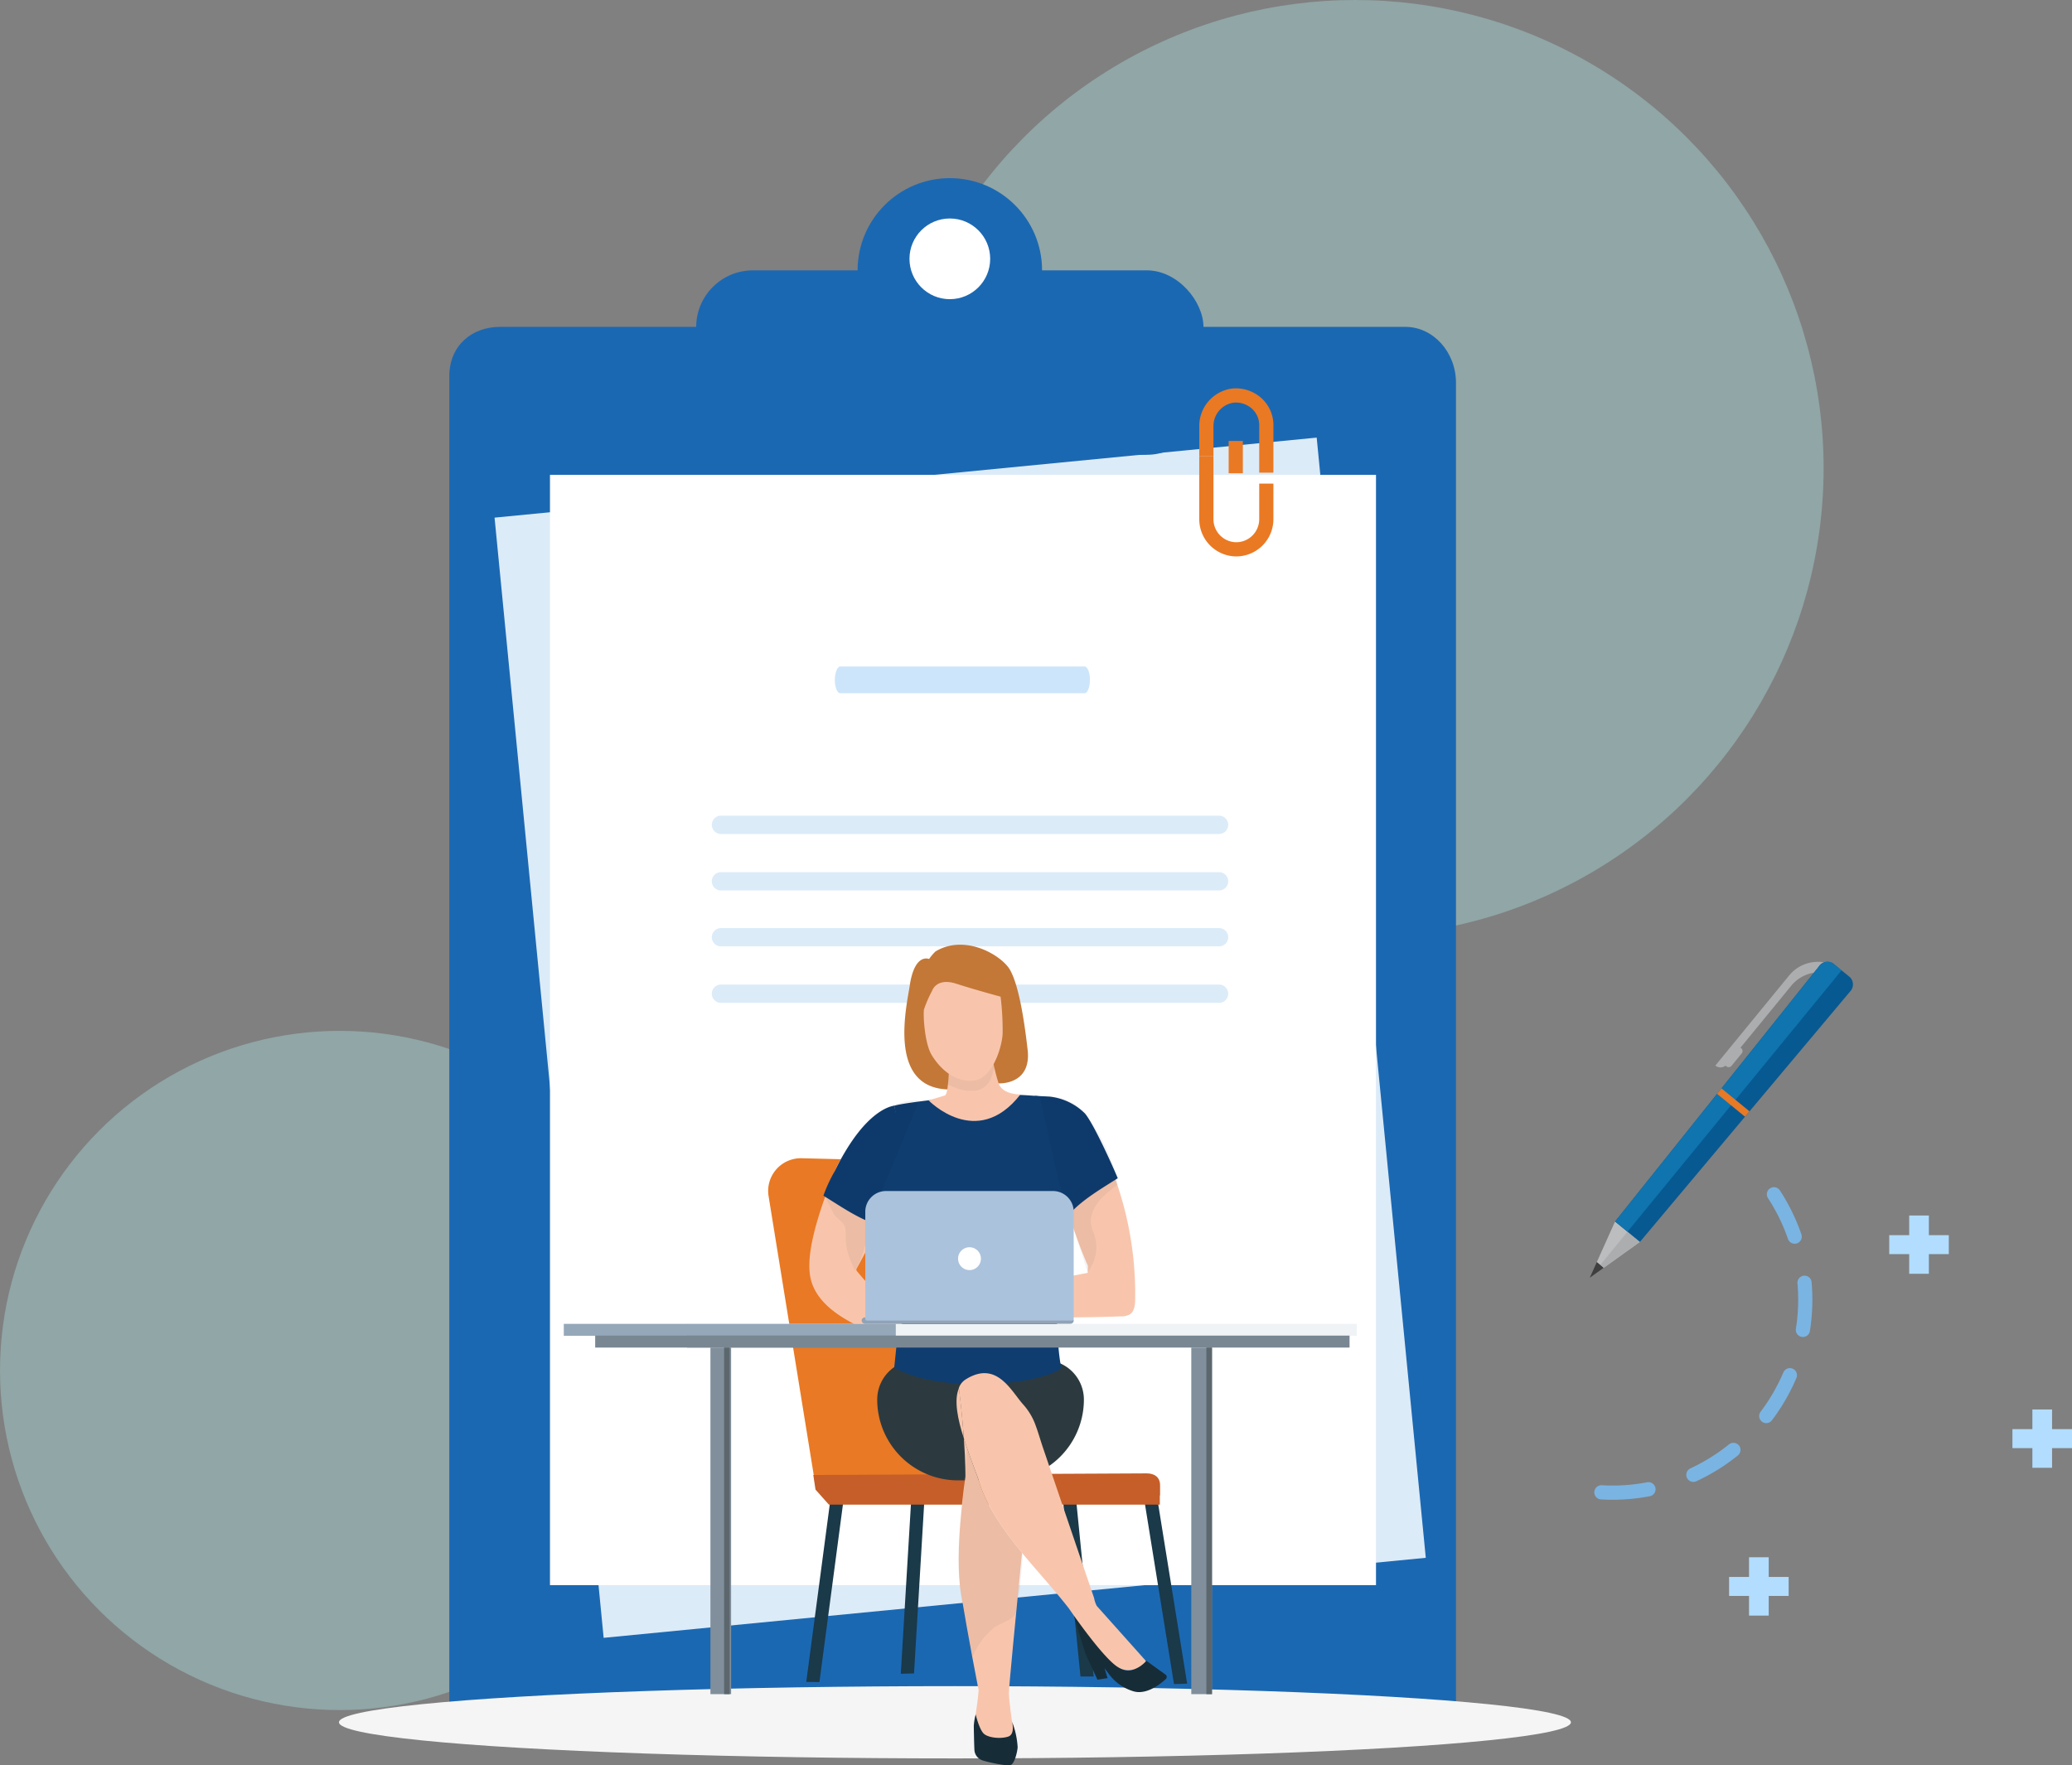 <svg xmlns="http://www.w3.org/2000/svg" width="438.092" height="373.307" viewBox="0 0 438.092 373.307">
  <rect x="0" y="0" width="438.092" height="373.307" fill="#808080" stroke="none"/>
  <g id="Group_10649" data-name="Group 10649" transform="translate(-350.323 -1615.447)">
    <circle id="Ellipse_556" data-name="Ellipse 556" cx="71.818" cy="71.818" r="71.818" transform="translate(350.323 1833.449)" fill="#b8ffff" opacity="0.3"/>
    <circle id="Ellipse_554" data-name="Ellipse 554" cx="99.021" cy="99.021" r="99.021" transform="translate(537.854 1615.447)" fill="#b8ffff" opacity="0.3"/>
    <path id="Path_1978" data-name="Path 1978" d="M225.635,0H34.213C28.293,0,23.5,3.947,23.5,10.431v282.34H236.348V11.841C236.348,5.356,231.555,0,225.635,0Z" transform="translate(421.821 1684.571)" fill="#1b68b2"/>
    <rect id="Rectangle_2264" data-name="Rectangle 2264" width="174.648" height="238.013" transform="translate(454.891 1724.915) rotate(-5.561)" fill="#dcebf8"/>
    <g id="Group_5178" data-name="Group 5178" transform="translate(466.607 1715.867)">
      <rect id="Rectangle_2265" data-name="Rectangle 2265" width="174.648" height="234.796" fill="#fff"/>
    </g>
    <g id="Group_5179" data-name="Group 5179" transform="translate(526.832 1756.393)">
      <path id="Path_1979" data-name="Path 1979" d="M109.006,79.946H57.336c-.658,0-1.136-1.337-1.136-2.823s.538-2.823,1.136-2.823h51.669c.658,0,1.136,1.337,1.136,2.823S109.663,79.946,109.006,79.946Z" transform="translate(-56.2 -74.3)" fill="#cce5fa"/>
    </g>
    <rect id="Rectangle_2996" data-name="Rectangle 2996" width="107.262" height="39.004" rx="12" transform="translate(497.519 1672.62)" fill="#1b68b2"/>
    <ellipse id="Ellipse_460" data-name="Ellipse 460" cx="19.502" cy="19.502" rx="19.502" ry="19.502" transform="translate(531.649 1653.119)" fill="#1b68b2"/>
    <ellipse id="Ellipse_461" data-name="Ellipse 461" cx="8.532" cy="8.532" rx="8.532" ry="8.532" transform="translate(542.618 1661.651)" fill="#fff"/>
    <path id="Path_1264" data-name="Path 1264" d="M136.9,58.4v-6.46a6.5,6.5,0,0,1,5.067-6.209,5.415,5.415,0,0,1,1.272-.129h0a6.6,6.6,0,0,1,3.563,1.113,6.173,6.173,0,0,1,2.775,5.225v9.995" transform="translate(468.488 1653.471)" fill="none" stroke="#ea7923" stroke-miterlimit="10" stroke-width="3"/>
    <path id="Path_1265" data-name="Path 1265" d="M149.476,61.951v7.557a6.372,6.372,0,0,1-6.338,6.338h0a6.373,6.373,0,0,1-6.338-6.338V56.1" transform="translate(468.589 1655.77)" fill="none" stroke="#ea7923" stroke-miterlimit="10" stroke-width="3"/>
    <line id="Line_248" data-name="Line 248" y2="6.826" transform="translate(611.604 1708.699)" fill="none" stroke="#ea7923" stroke-miterlimit="10" stroke-width="3"/>
    <line id="Line_249" data-name="Line 249" x2="105.312" transform="translate(502.76 1789.877)" fill="none" stroke="#dcebf8" stroke-linecap="round" stroke-linejoin="round" stroke-miterlimit="10" stroke-width="3.874"/>
    <line id="Line_250" data-name="Line 250" x2="105.312" transform="translate(502.76 1801.822)" fill="none" stroke="#dcebf8" stroke-linecap="round" stroke-linejoin="round" stroke-miterlimit="10" stroke-width="3.874"/>
    <line id="Line_251" data-name="Line 251" x2="105.312" transform="translate(502.76 1813.646)" fill="none" stroke="#dcebf8" stroke-linecap="round" stroke-linejoin="round" stroke-miterlimit="10" stroke-width="3.874"/>
    <path id="Path_10038" data-name="Path 10038" d="M0,0H105.312" transform="translate(502.76 1825.592)" fill="none" stroke="#dcebf8" stroke-linecap="round" stroke-width="3.874"/>
    <g id="Group_10631" data-name="Group 10631" transform="translate(682.765 1814.91)">
      <path id="Path_8975" data-name="Path 8975" d="M.029,31.975a7.851,7.851,0,0,0,8.29-7.384L9.739,0A1.717,1.717,0,0,0,7.991,1.246l-.24-.013a.759.759,0,0,0-.809.719l-.2,3.422a.771.771,0,0,0,.721.807l.2.011L6.687,23.074a7.858,7.858,0,0,1-6.6,7.3L0,31.972Z" transform="matrix(-0.809, -0.588, 0.588, -0.809, 38.121, 31.604)" fill="#acadaf"/>
      <path id="Path_8977" data-name="Path 8977" d="M1.894,3.573,0,3.464,1.151,0Z" transform="matrix(-0.809, -0.588, 0.588, -0.809, 4.62, 71.428)" fill="#3f3f40"/>
      <g id="Group_10630" data-name="Group 10630" transform="translate(0 1.215)">
        <path id="Path_3999" data-name="Path 3999" stroke="#7ab4e2" d="M8.437,0A40.817,40.817,0,0,1,24.43,55.462,40.681,40.681,0,0,1,0,74.935" fill="none" transform="matrix(0.883, 0.469, -0.469, 0.883, 35.18, 47.925)" stroke-linecap="round" stroke-linejoin="round" stroke-miterlimit="10" stroke-width="3" stroke-dasharray="10"/>
        <path id="Path_3889" data-name="Path 3889" d="M703.517,82.575H699.3V78.559h4.217V74.4h4.159v4.159h4.217v4.016h-4.217v4.159h-4.159Z" transform="translate(-632.29 -18.034)" fill="#b2ddff"/>
        <path id="Path_3889-2" data-name="Path 3889" d="M703.517,82.575H699.3V78.559h4.217V74.4h4.159v4.159h4.217v4.016h-4.217v4.159h-4.159Z" transform="translate(-666.152 54.247)" fill="#b2ddff"/>
        <path id="Path_3889-3" data-name="Path 3889" d="M703.517,82.575H699.3V78.559h4.217V74.4h4.159v4.159h4.217v4.016h-4.217v4.159h-4.159Z" transform="translate(-606.243 22.99)" fill="#b2ddff"/>
        <path id="Path_8976" data-name="Path 8976" d="M2.968,0l1.9.109,1.923,9.2L0,8.912Z" transform="matrix(-0.809, -0.588, 0.588, -0.809, 9.059, 69.157)" fill="#bcbdbf"/>
        <path id="Path_8978" data-name="Path 8978" d="M0,8.912l3.394.2L3.919.053,2.968,0Z" transform="matrix(-0.809, -0.588, 0.588, -0.809, 9.063, 69.16)" fill="#acadaf"/>
        <path id="Path_8981" data-name="Path 8981" d="M4.815,0,11.6.393,8.45,69.357a2.171,2.171,0,0,1-2.04,2.28L1.767,71.37a2.168,2.168,0,0,1-1.759-2.5Z" transform="matrix(-0.809, -0.588, 0.588, -0.809, 18.194, 64.779)" fill="#075992"/>
        <path id="Path_8982" data-name="Path 8982" d="M4.36,69.161,7.514.2,4.119,0,0,71.308l2.32.133A2.171,2.171,0,0,0,4.36,69.161Z" transform="matrix(-0.809, -0.588, 0.588, -0.809, 15.001, 62.216)" fill="#1074ae"/>
      </g>
      <path id="Path_8983" data-name="Path 8983" d="M.1,0,7.718.439,7.652,1.923,0,1.481Z" transform="matrix(-0.809, -0.588, 0.588, -0.809, 36.589, 36.752)" fill="#e87925"/>
    </g>
    <g id="Group_10625" data-name="Group 10625" transform="translate(478.992 1815.23)">
      <ellipse id="Ellipse_547" data-name="Ellipse 547" cx="130.239" cy="7.642" rx="130.239" ry="7.642" transform="translate(-57 156.795)" fill="#f5f5f5"/>
      <g id="Group_10375" data-name="Group 10375" transform="translate(33.746 45.157)">
        <g id="Group_10374" data-name="Group 10374">
          <path id="Path_8891" data-name="Path 8891" d="M10893.152,6007.134l2.782-.08-6.413-39.764-2.784.08Z" transform="translate(-10807.345 -5895.938)" fill="#1a3949"/>
          <path id="Path_8892" data-name="Path 8892" d="M10930.771,6003.952h2.789l-3.949-39.8h-2.793Z" transform="translate(-10864.736 -5894.348)" fill="#1a3949"/>
          <path id="Path_8893" data-name="Path 8893" d="M10999.031,6002.668l2.8-.068,2.377-39.828-2.793.068Z" transform="translate(-10970.988 -5893.647)" fill="#1a3949"/>
          <path id="Path_8894" data-name="Path 8894" d="M11033.7,6006.211l2.786.024,5.273-39.852-2.783-.025Z" transform="translate(-11025.644 -5895.466)" fill="#1a3949"/>
          <path id="Path_8895" data-name="Path 8895" d="M11012.249,5892.6l-10.535-63.514a6.919,6.919,0,0,0-6.657-5.782l-28.375-.708a6.917,6.917,0,0,0-7.011,8.01l9.9,61.16Z" transform="translate(-10959.581 -5822.596)" fill="#e97924"/>
          <path id="Path_8896" data-name="Path 8896" d="M10898.346,5958.083l70.521-.342c1.474,0,2.8.695,2.8,2.514v2.155h-.055v1.941h-69.969l-2.831-3.181" transform="translate(-10888.802 -5891.097)" fill="#c55e28"/>
        </g>
        <path id="Path_8897" data-name="Path 8897" d="M11002.684,5830.18" transform="translate(-10971.271 -5826.44)" fill="#ffc853"/>
        <path id="Path_8898" data-name="Path 8898" d="M11002.684,5830.18" transform="translate(-10971.271 -5826.44)" fill="#ffc853"/>
      </g>
      <path id="Rectangle_4040" data-name="Rectangle 4040" d="M8.351,0h27A8.351,8.351,0,0,1,43.7,8.351v0A17.084,17.084,0,0,1,26.615,25.434H17.084A17.084,17.084,0,0,1,0,8.351v0A8.351,8.351,0,0,1,8.351,0Z" transform="translate(56.804 87.843)" fill="#2c3a3f"/>
      <path id="Path_8899" data-name="Path 8899" d="M10984.045,5931.729c-1.275-3.918-2.126-8.025-1.013-10.542C10983.557,5925.375,10983.865,5928.9,10984.045,5931.729Z" transform="translate(-10908.943 -5827.413)" fill="#f8c5ac"/>
      <path id="Path_8921" data-name="Path 8921" d="M10704.781,5855.025" transform="translate(-10492.72 -5793.877)" fill="#ffc853"/>
      <path id="Path_8922" data-name="Path 8922" d="M10704.781,5855.025" transform="translate(-10492.72 -5793.877)" fill="#ffc853"/>
      <path id="Path_8927" data-name="Path 8927" d="M10938.2,5797.65c2.35-.783,17.351-2.263,17.351-2.263,12.808-.523,17.666.977,17.666.977s2,9.781,3.1,15.859c.588,3.266-3.2,11.057-3.2,11.057s-1.488,20.036.378,29.7c.136.714-6.138,3.564-17.576,3.564-12.722,0-17.713-3.564-17.713-3.564l1.3-12.525a83.614,83.614,0,0,0-3.134-19.866C10933.229,5809.087,10935.845,5798.436,10938.2,5797.65Z" transform="translate(-10877.801 -5763.591)" fill="#0f3d70"/>
      <path id="Path_8928" data-name="Path 8928" d="M10960.211,5734.045a10.228,10.228,0,0,1,1.359-1.6c6.335-3.813,14.036.9,15.736,3.876s2.89,9.432,3.74,16.937-6.137,7.088-6.137,7.088l-10.861,1.275c-12.661-.522-8.57-17.643-7.937-21.924C10957.15,5732.667,10960.211,5734.045,10960.211,5734.045Z" transform="translate(-10892.437 -5731.023)" fill="#c37838"/>
      <path id="Path_8929" data-name="Path 8929" d="M11017.811,5800.091s2.844,14.853,1.274,17.467c-3.294,5.494-6.062,11.28-9.169,16.88a.65.65,0,0,0-.113.332.664.664,0,0,0,.2.387c1.666,1.987,3.534,4.246,5.9,5.43a27.941,27.941,0,0,0,4,1.888c.611.24,3.525,1.768,4.063,1.505l-9.425,4.6c-5.881-2.391-13.357-5.887-14.5-12.443-.981-5.631,2.349-14.941,5.224-22.262S11017.811,5800.091,11017.811,5800.091Z" transform="translate(-10957.412 -5766.032)" fill="#f8c5ac"/>
      <path id="Path_8930" data-name="Path 8930" d="M11021.295,5800.091s4.184,15.88,2.611,18.493c-.669,1.118-2.827,4.03-5.081,7-4.526-1.253-7.774-3.528-12.5-6.482a30.988,30.988,0,0,1,2.418-5.22C11015.323,5800.355,11021.295,5800.091,11021.295,5800.091Z" transform="translate(-10960.898 -5766.032)" fill="#0f3d70"/>
      <path id="Path_8931" data-name="Path 8931" d="M10924.564,5834.387a94.336,94.336,0,0,1-7.759-33.164,7.186,7.186,0,0,1,6.477,1.752,17.578,17.578,0,0,1,3.985,5.692,72.447,72.447,0,0,1,7.3,32.817c-.011,1.186-.155,2.565-1.151,3.2a3.65,3.65,0,0,1-1.875.41q-11.145.411-22.288.042l-.225-4.754a1.292,1.292,0,0,1,1.208-1.739l14.315-2.76" transform="translate(-10823.22 -5766.497)" fill="#f8c5ac"/>
      <path id="Path_8932" data-name="Path 8932" d="M10927.14,5799.6c2.147,2.633,6.847,13.442,6.9,13.662-3.436,2.189-7.669,4.645-10.321,7.693l-3.229-5.575-4.008-19.543,3.1.156A12.543,12.543,0,0,1,10927.14,5799.6Z" transform="translate(-10826.377 -5763.879)" fill="#0f3d70"/>
      <path id="Path_8933" data-name="Path 8933" d="M10927.441,5831.938a8.236,8.236,0,0,0,.457-6.98,6.837,6.837,0,0,1-.622-2.451c.092-3.414,3.1-5.893,5.708-7.774-.224-.8-.333-1.791-.576-2.7a33.942,33.942,0,0,0-7.087-13.07c-1.443-1.766-4.513-2.8-6.791-2.845l-2.046-.041,4,18.011,6.16,19.3Z" transform="translate(-10825.321 -5763.997)" opacity="0.05"/>
      <path id="Path_8934" data-name="Path 8934" d="M11007.531,5832.251a14.155,14.155,0,0,1-1.285-5.049,14.305,14.305,0,0,0-.079-2.334c-.3-1.575-1.9-1.958-2.556-3.3-.138-.275-1.882-3.952-2.074-3.649.391-.7,2.875-6.175,3.306-6.971,2.979-5.5,5.533-8.6,8.389-10.6,1.914-1.342,6.051-2.951,8.6-2.516h0l-7.912,19.11c-3.408,5.553-2.341,11.253-5.734,16.817C11007.964,5833.259,11007.742,5832.757,11007.531,5832.251Z" transform="translate(-10956.106 -5764.85)" opacity="0.05"/>
      <g id="Group_10386" data-name="Group 10386" transform="translate(66.644 7.88)">
        <path id="Path_8935" data-name="Path 8935" d="M10962.679,5775.507h8.58s.971,4.965,1.8,7.393,4.607,2.34,4.607,2.34c-9.229,11.844-19.426,1.238-19.426,1.238s2.5-.7,3.472-1.042S10962.679,5775.507,10962.679,5775.507Z" transform="translate(-10957.229 -5761.452)" fill="#f8c5ac"/>
        <path id="Path_8936" data-name="Path 8936" d="M10978.266,5775.507s.408,2.091.922,4.222a3.018,3.018,0,0,0-.351.875c-1.113,5-5.65,4.448-9.483,2.53.332-2.938.332-7.628.332-7.628Z" transform="translate(-10964.236 -5761.452)" opacity="0.05"/>
        <path id="Path_8937" data-name="Path 8937" d="M10967.547,5748.912s.853-2.911,5.117-1.541,9.377,2.739,9.377,2.739a58.108,58.108,0,0,1,.433,7.867c-.171,2.911-2.134,9.406-6.1,9.868-4.212.493-7.377-2.849-8.912-5.417s-1.8-8.552-1.624-9.581A23.82,23.82,0,0,1,10967.547,5748.912Z" transform="translate(-10965.796 -5747.004)" fill="#f8c5ac"/>
      </g>
      <g id="Group_10394" data-name="Group 10394" transform="translate(73.972 90.607)">
        <path id="Path_8967" data-name="Path 8967" d="M10958.971,5950.743s.055-2.835-.331-8.179c1.191,3.907,2.75,7.625,3.288,9.385,1.585,5.179,5.116,10.158,9.007,14.89-1.252,12.811-2.793,28.613-2.769,29.672.043,1.771.662,6.068.662,6.068l.662,2.036-2.377,3.062-4.314-.692-1.662-5.974s.5-3.151.637-5.052c0-.008-2.274-11.657-3.741-20.524S10958.971,5950.743,10958.971,5950.743Z" transform="translate(-10957.492 -5928.854)" fill="#f8c5ac"/>
        <path id="Path_8968" data-name="Path 8968" d="M10910.594,6028.284q2.089,1.515,4.182,3.021a.608.608,0,0,1,.086.974c-1.212,1.118-4.174,3.449-6.948,2.548a10.037,10.037,0,0,1-5.211-3.8l-.778-1.036.626,2.084-2.134.333-2.526-5.479s-1.8-5.639-2.395-7.926l.121-.042a12.267,12.267,0,0,1,.907,1.26l.018.018c.714.741,1.444,1.467,2.083,2.272,1.292,1.621,2.745,3.1,4.11,4.65a20.723,20.723,0,0,0,2.225,2.64,3.15,3.15,0,0,0,3.933-.016C10909.484,6029.322,10910,6028.757,10910.594,6028.284Z" transform="translate(-10871.02 -5967.583)" fill="#162d38"/>
        <path id="Path_8969" data-name="Path 8969" d="M10958.33,5987.651c-1.471-6.6-2.952-13.247-3.063-20-.152-9.218,2.249-18.369,1.736-27.574a7.141,7.141,0,0,1,4.562,1.9,14.744,14.744,0,0,1,3.032,4,54.261,54.261,0,0,1,4.528,11.895,15.233,15.233,0,0,1,.708,3.743c.023.927-.441-.121-.578.8-.449,2.965-.574,7.906-1.021,10.872a38.423,38.423,0,0,0-.705,4.519c-.2,2.083-3.446,2.447-4.974,3.85a15.257,15.257,0,0,0-4.351,6.038" transform="translate(-10955.26 -5927.594)" opacity="0.05"/>
        <path id="Path_8970" data-name="Path 8970" d="M10904.351,5917.925a3.531,3.531,0,0,1,1.4-1.808c6.664-4.224,9.688,2.535,12.306,5.379a13.28,13.28,0,0,1,2.607,4.523c.531,1.437.947,2.942,1.461,4.451q5.411,15.914,10.823,31.83a5.941,5.941,0,0,0,.57,1.687c.009.008,10.421,11.669,10.421,11.669s-2.843,3.5-6.251,1.065-10.045-12.179-10.045-12.179c-2.879-3.724-6.546-7.667-9.941-11.8-3.891-4.731-7.424-9.709-9.008-14.891-.536-1.758-2.1-5.477-3.289-9.383C10905.2,5925.643,10904.877,5922.116,10904.351,5917.925Z" transform="translate(-10904.265 -5914.764)" fill="#f8c5ac"/>
        <path id="Path_8971" data-name="Path 8971" d="M10961.6,6065.232c1.013.833,3.515,1.067,5.071.562s.831-3.141.831-3.141a17.443,17.443,0,0,1,1.183,5.4c-.079,1-.619,3.342-1.416,3.717s-5.3-.681-6.069-.972a2.471,2.471,0,0,1-1.642-2.025c-.081-1.021-.145-5.229-.145-5.229a12.169,12.169,0,0,1,.4-2.456S10960.586,6064.4,10961.6,6065.232Z" transform="translate(-10956.161 -5988.93)" fill="#162d38"/>
      </g>
      <g id="Group_10395" data-name="Group 10395" transform="translate(-9.464 80.181)">
        <rect id="Rectangle_4044" data-name="Rectangle 4044" width="141.781" height="2.531" transform="translate(25.883)" fill="#f0f3f6"/>
        <rect id="Rectangle_4046" data-name="Rectangle 4046" width="70.195" height="2.531" transform="translate(0)" fill="#95a8ba"/>
        <rect id="Rectangle_4047" data-name="Rectangle 4047" width="63.558" height="2.531" transform="translate(6.637 2.485)" fill="#798793"/>
        <rect id="Rectangle_4573" data-name="Rectangle 4573" width="140.069" height="2.531" transform="translate(26.069 2.485)" fill="#798793"/>
        <rect id="Rectangle_4048" data-name="Rectangle 4048" width="4.374" height="73.289" transform="translate(31.005 5.016)" fill="#808f9b"/>
        <rect id="Rectangle_4049" data-name="Rectangle 4049" width="1.182" height="73.289" transform="translate(33.899 5.016)" fill="#5c666d"/>
        <rect id="Rectangle_4050" data-name="Rectangle 4050" width="4.374" height="73.289" transform="translate(132.676 5.016)" fill="#808f9b"/>
        <rect id="Rectangle_4051" data-name="Rectangle 4051" width="1.182" height="73.289" transform="translate(135.867 5.016)" fill="#5c666d"/>
      </g>
      <rect id="Rectangle_4052" data-name="Rectangle 4052" width="44.839" height="1.343" rx="0.671" transform="translate(53.514 78.816)" fill="#91a3b5"/>
      <path id="Rectangle_4053" data-name="Rectangle 4053" d="M4.383,0h35.3a4.383,4.383,0,0,1,4.383,4.383V27.021a.376.376,0,0,1-.376.376H.376A.376.376,0,0,1,0,27.021V4.383A4.383,4.383,0,0,1,4.383,0Z" transform="translate(54.282 52.091)" fill="#abc2dc"/>
      <circle id="Ellipse_542" data-name="Ellipse 542" cx="2.422" cy="2.422" r="2.422" transform="translate(73.894 63.972)" fill="#fff"/>
    </g>
  </g>
</svg>
